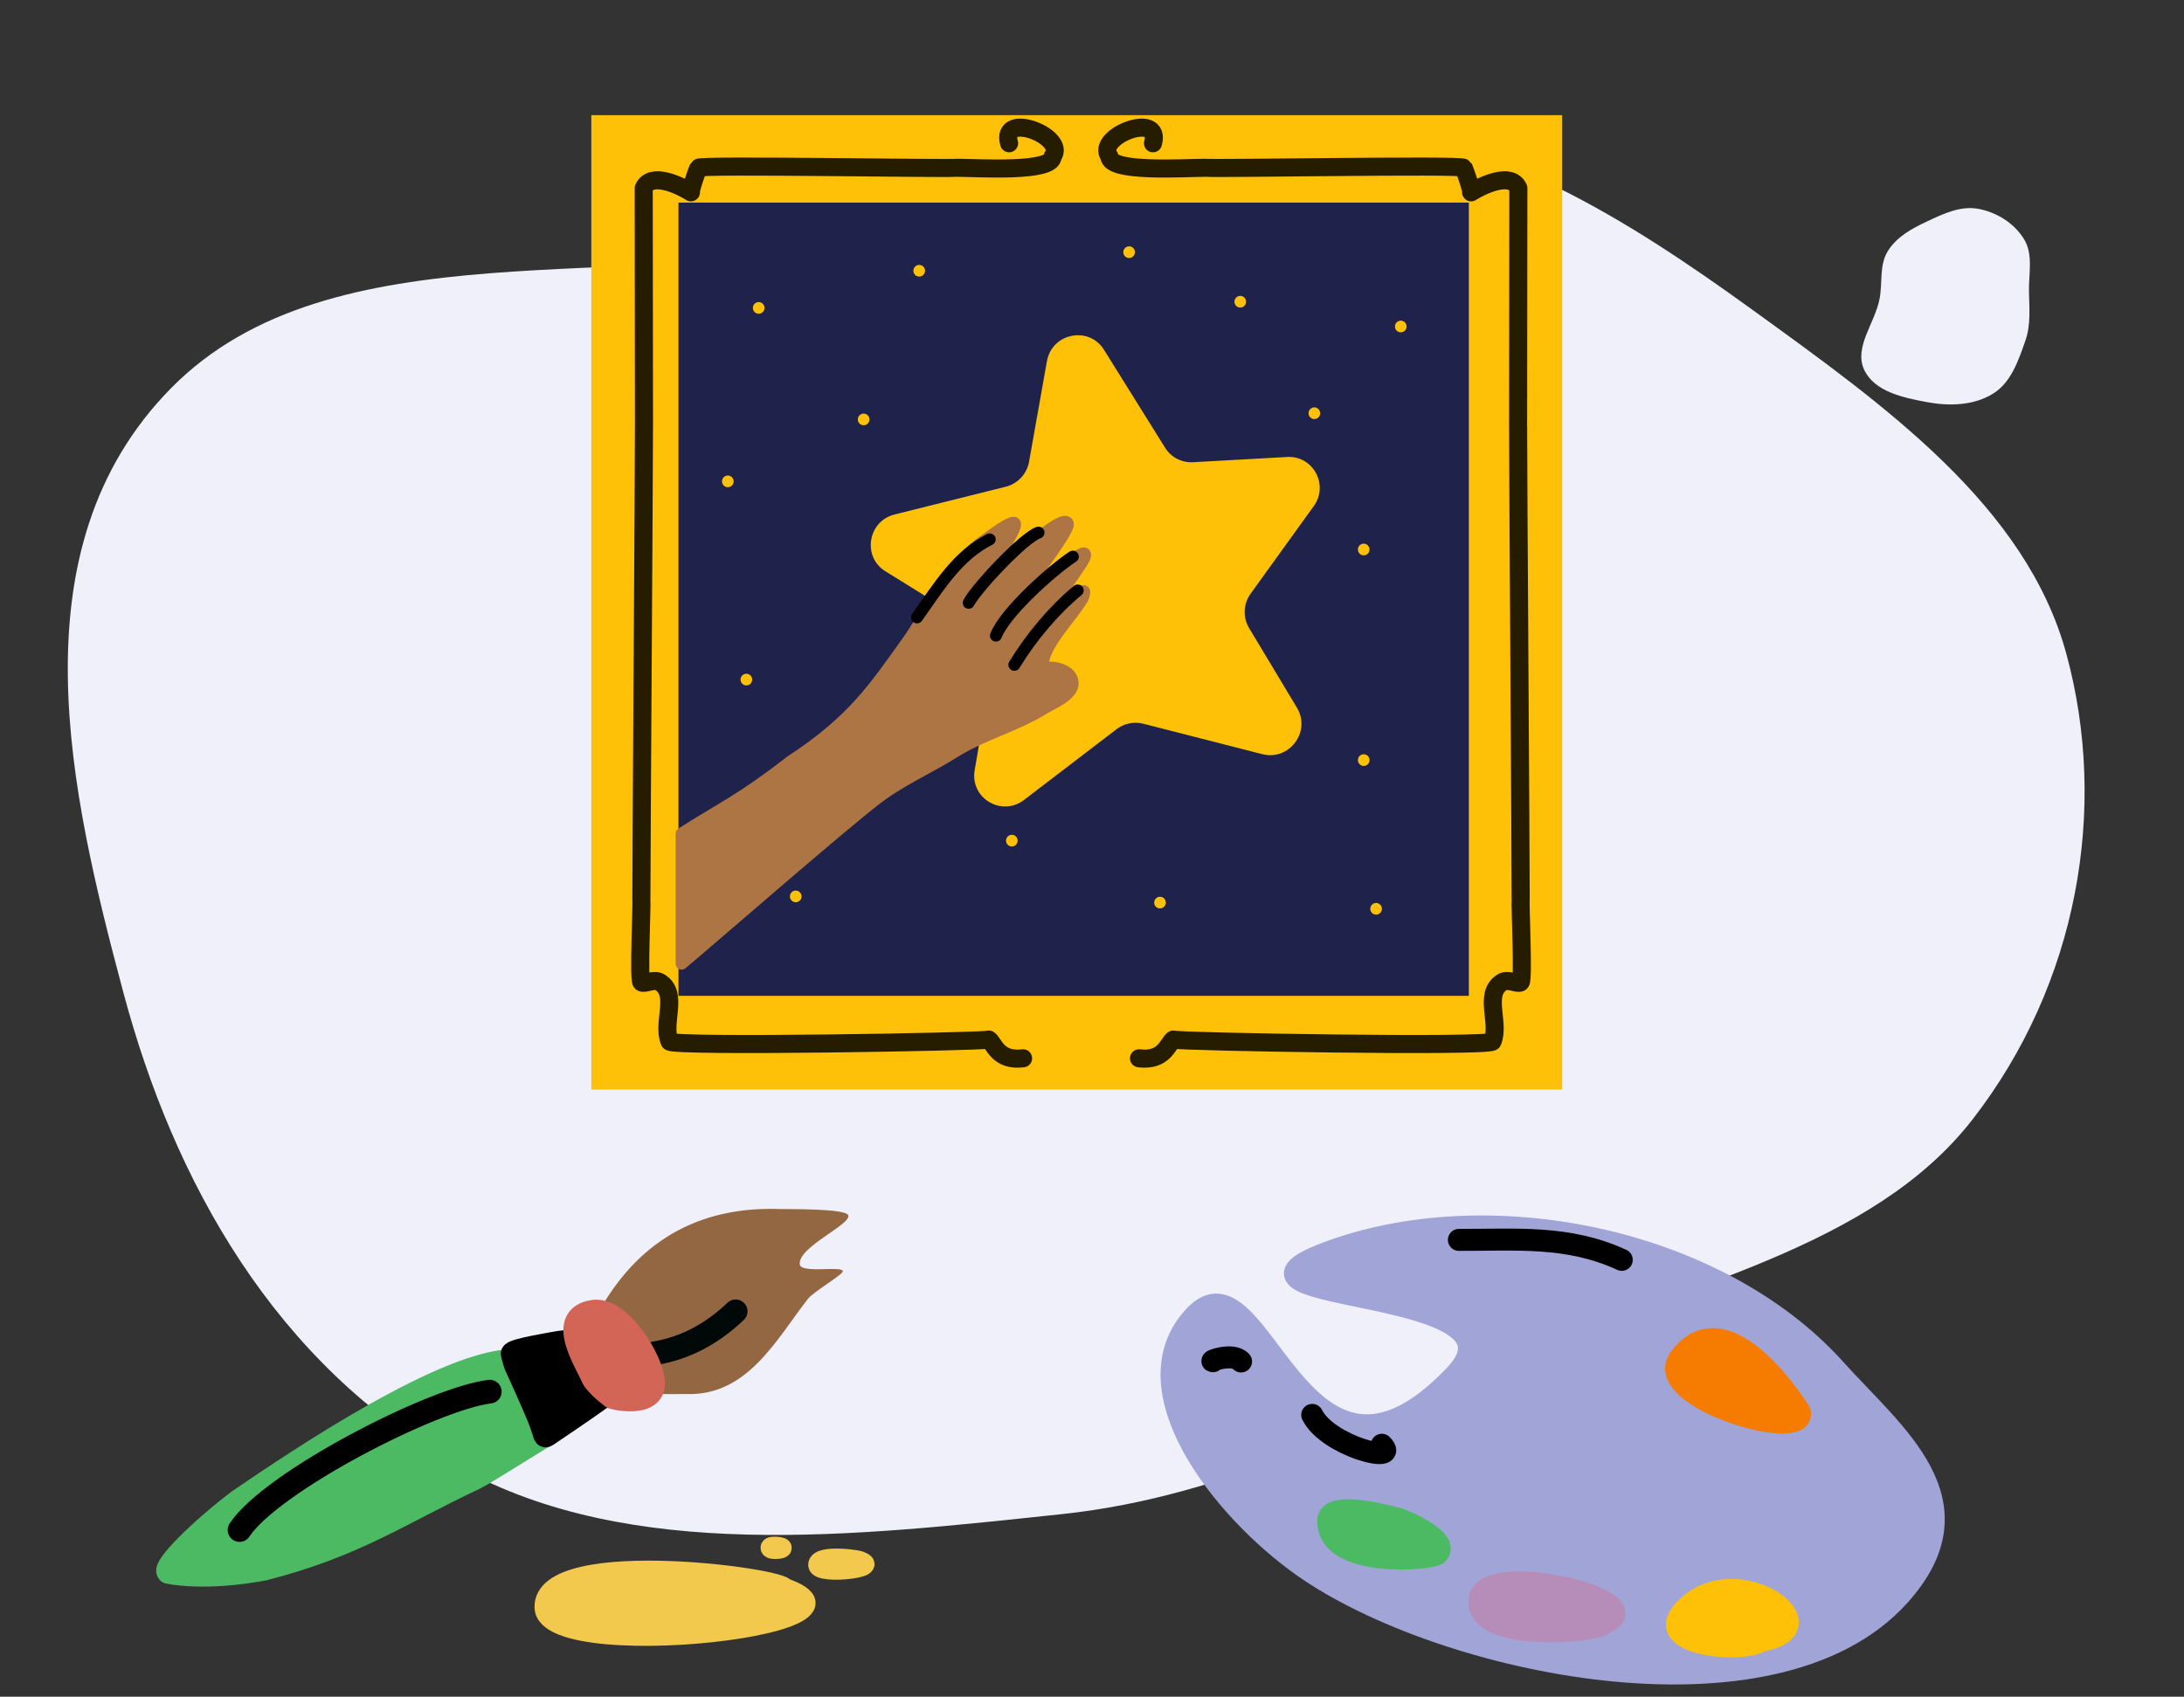 <svg width="157" height="122" viewBox="0 0 157 122" fill="none" xmlns="http://www.w3.org/2000/svg">
    <rect x="0" y="0" width="157" height="122" fill="#333333" stroke="none"/>
    <path fill-rule="evenodd" clip-rule="evenodd" d="M148.548 47.031C145.657 36.392 135.52 29.178 125.971 22.272C117.06 15.826 107.429 9.683 95.632 8.758C83.999 7.846 73.695 14.63 62.2 17.271C45.214 21.174 23.873 16.162 12.301 27.906C0.886 39.491 5.059 57.096 8.875 71.388C12.475 84.869 19.743 98.137 33.021 105.509C45.315 112.335 61.449 110.454 76.375 108.866C88.318 107.594 98.537 102.112 109.463 97.374C120.97 92.384 134.585 89.783 141.796 80.495C149.392 70.712 151.557 58.1 148.548 47.031Z" fill="#EFF0F9"/>
    <path fill-rule="evenodd" clip-rule="evenodd" d="M142.201 15.014C140.926 14.783 139.693 15.374 138.52 15.925C137.425 16.44 136.331 17.035 135.7 18.07C135.077 19.091 135.343 20.349 135.109 21.522C134.764 23.256 133.263 24.974 134.005 26.578C134.737 28.161 136.819 28.599 138.528 28.915C140.14 29.213 141.895 29.166 143.286 28.296C144.574 27.49 145.099 25.927 145.6 24.489C146.002 23.338 145.873 22.149 145.855 20.93C145.837 19.645 146.171 18.28 145.496 17.188C144.786 16.039 143.527 15.254 142.201 15.014Z" fill="#EFF0F9"/>
    <path fill-rule="evenodd" clip-rule="evenodd" d="M85.906 94.6C90.701 89.56 93.459 110.597 104.594 98.886C110.814 92.345 85.808 93.763 95.235 90.14C106.796 85.699 123.413 88.982 131.931 98.467C136.144 103.156 142.619 107.987 136.505 114.75C127.482 124.731 103.626 119.623 93.703 112.646C87.876 108.549 80.967 99.791 85.906 94.6Z" fill="#A1A4D6" stroke="#A1A4D6" stroke-width="1.58" stroke-linecap="round" stroke-linejoin="round"/>
    <path fill-rule="evenodd" clip-rule="evenodd" d="M103.322 111.735C102.91 112.131 95.405 112.807 95.485 109.329C95.516 107.955 99.237 108.879 100.417 109.184C101.17 109.38 104.27 110.822 103.322 111.735Z" fill="#4CB963" stroke="#4CB963" stroke-width="1.58" stroke-linecap="round" stroke-linejoin="round"/>
    <path fill-rule="evenodd" clip-rule="evenodd" d="M115.181 116.679C115.93 117.203 106.013 118.342 106.363 114.998C106.694 111.821 121.837 115.736 113.62 117.163" fill="#B68CB8"/>
    <path d="M115.181 116.679C115.93 117.203 106.013 118.342 106.363 114.998C106.694 111.821 121.837 115.736 113.62 117.163" stroke="#B68CB8" stroke-width="1.58" stroke-linecap="round" stroke-linejoin="round"/>
    <path fill-rule="evenodd" clip-rule="evenodd" d="M126.577 117.982C125.411 118.842 118.828 118.372 120.978 115.884C124.558 111.747 132.057 117.031 126.577 117.982Z" fill="#FFC107" stroke="#FFC107" stroke-width="1.58" stroke-linecap="round" stroke-linejoin="round"/>
    <path fill-rule="evenodd" clip-rule="evenodd" d="M129.374 101.517C129.958 103.816 118.611 100.513 120.763 97.643C124.19 93.073 129.374 101.517 129.374 101.517Z" fill="#F57C00" stroke="#F57C00" stroke-width="1.58" stroke-linecap="round" stroke-linejoin="round"/>
    <path d="M87.199 97.877C86.847 97.884 88.633 97.238 89.215 97.896" stroke="black" stroke-width="1.58" stroke-linecap="round" stroke-linejoin="round"/>
    <path d="M99.335 103.883C100.784 105.33 95.458 103.992 94.33 101.736" stroke="black" stroke-width="1.58" stroke-linecap="round" stroke-linejoin="round"/>
    <path d="M104.875 89.152C109.012 89.163 112.728 88.809 116.583 90.588" stroke="black" stroke-width="1.58" stroke-linecap="round" stroke-linejoin="round"/>
    <path fill-rule="evenodd" clip-rule="evenodd" d="M37.183 97.856C32.337 97.645 21.308 105.101 17.177 107.919C14.4 110.014 11.77 112.657 12.108 113.028C12.108 113.028 14.611 113.611 18.963 112.799C25.559 111.118 28.759 108.79 34.154 106.26C34.77 105.971 39.868 102.745 39.891 102.771" fill="#4CB963"/>
    <path d="M37.183 97.856C32.337 97.645 21.308 105.101 17.177 107.919C14.4 110.014 11.77 112.657 12.108 113.028C12.108 113.028 14.611 113.611 18.963 112.799C25.559 111.118 28.759 108.79 34.154 106.26C34.77 105.971 39.868 102.745 39.891 102.771" stroke="#4CB963" stroke-width="1.704" stroke-linecap="round" stroke-linejoin="round"/>
    <path fill-rule="evenodd" clip-rule="evenodd" d="M44.936 96.157C45.303 96.118 44.445 96.049 40.199 96.547C40.114 96.564 36.78 97.106 36.85 97.357C37.207 98.641 36.79 97.384 38.507 101.348C39.301 103.18 39.098 103.316 39.301 103.18C40.532 102.35 46.572 98.315 47.343 97.159C48.604 95.267 44.83 96.169 44.936 96.157Z" fill="black" stroke="black" stroke-width="1.704" stroke-linecap="round" stroke-linejoin="round"/>
    <path d="M44.974 97.3L40.943 100.753L38.973 98.12L42.802 96.055L44.714 95.848L44.974 97.3Z" fill="black"/>
    <path d="M35.208 100.063C31.098 100.565 19.485 106.567 17.219 110.014" stroke="black" stroke-width="1.704" stroke-linecap="round" stroke-linejoin="round"/>
    <path fill-rule="evenodd" clip-rule="evenodd" d="M45.754 99.638C46.296 100.418 48.529 100.211 49.328 100.237C53.733 100.388 55.804 96.313 58.081 93.389C58.458 92.903 60.539 91.677 60.582 91.43C60.667 90.963 57.553 91.62 57.49 90.898C57.38 89.65 61.178 88.062 60.979 87.388C60.829 86.88 56.583 86.953 56.045 86.933C50.067 86.729 45.722 89.382 42.937 94.513" fill="#936742"/>
    <path d="M47.069 97.303C49.348 96.927 51.238 95.848 52.885 94.289" stroke="#000808" stroke-width="1.704" stroke-linecap="round" stroke-linejoin="round"/>
    <path fill-rule="evenodd" clip-rule="evenodd" d="M44.042 100.454C43.794 100.428 47.031 101.288 46.951 99.403C46.885 97.82 44.571 94.035 42.659 94.317C40.004 94.708 42.135 97.901 42.582 98.969C42.851 99.611 44.042 100.454 44.042 100.454Z" fill="#D26556" stroke="#D26556" stroke-width="1.704" stroke-linecap="round" stroke-linejoin="round"/>
    <path fill-rule="evenodd" clip-rule="evenodd" d="M56.343 114.276C57.867 113.637 38.963 110.921 39.121 115.59C39.27 120.025 69.004 116.345 53.415 113.426" fill="#F2C94C"/>
    <path d="M56.343 114.276C57.867 113.637 38.963 110.921 39.121 115.59C39.27 120.025 69.004 116.345 53.415 113.426" stroke="#F2C94C" stroke-width="1.39" stroke-linecap="round" stroke-linejoin="round"/>
    <path fill-rule="evenodd" clip-rule="evenodd" d="M61.888 112.288C62.161 112.173 58.764 111.685 58.792 112.524C58.819 113.321 64.163 112.66 61.361 112.135" fill="#F2C94C"/>
    <path d="M61.888 112.288C62.161 112.173 58.764 111.685 58.792 112.524C58.819 113.321 64.163 112.66 61.361 112.135" stroke="#F2C94C" stroke-width="1.39" stroke-linecap="round" stroke-linejoin="round"/>
    <path fill-rule="evenodd" clip-rule="evenodd" d="M56.15 111.343C56.218 111.373 55.36 111.493 55.368 111.28C55.376 111.078 56.724 111.251 56.016 111.382" fill="#F2C94C"/>
    <path d="M56.15 111.343C56.218 111.373 55.36 111.493 55.368 111.28C55.376 111.078 56.724 111.251 56.016 111.382" stroke="#F2C94C" stroke-width="1.39" stroke-linecap="round" stroke-linejoin="round"/>
    <rect x="48.916" y="14.688" width="56.976" height="57.247" stroke="#FFC107" stroke-width="12.815"/>
    <path d="M82.884 10.302C83.558 7.936 78.686 9.822 79.751 11.248C79.75 12.431 85.118 12.064 86.684 12.064C87.142 12.15 105.112 11.834 105.225 12.064C105.285 12.187 105.825 13.712 105.755 13.829C106.516 13.346 108.621 12.325 109.149 13.527L109.131 30.419C109.127 33.967 109.32 61.408 109.316 64.72C109.27 65.076 109.53 70.448 109.312 70.633C109.109 70.807 108.421 70.344 107.969 70.633C106.63 71.493 107.843 73.535 107.293 74.891C107.131 75.293 84.707 74.91 84.339 74.749C83.955 75.029 83.7 76.319 81.878 76.096" stroke="black" stroke-opacity="0.85" stroke-width="1.299" stroke-linecap="round" stroke-linejoin="round"/>
    <path d="M72.54 10.302C71.866 7.936 76.737 9.822 75.673 11.248C75.674 12.431 70.305 12.064 68.74 12.064C68.282 12.15 50.312 11.834 50.199 12.064C50.139 12.187 49.599 13.712 49.669 13.829C48.908 13.346 46.803 12.325 46.275 13.527L46.293 30.419C46.297 33.967 46.104 61.408 46.107 64.72C46.154 65.076 45.894 70.448 46.112 70.633C46.315 70.807 47.003 70.344 47.455 70.633C48.794 71.493 47.581 73.535 48.131 74.891C48.293 75.293 70.717 74.91 71.085 74.749C71.469 75.029 71.724 76.319 73.546 76.096" stroke="black" stroke-opacity="0.85" stroke-width="1.299" stroke-linecap="round" stroke-linejoin="round"/>
    <rect x="48.772" y="14.567" width="56.817" height="57.037" fill="#1F224A"/>
    <ellipse cx="62.085" cy="30.158" rx="0.418" ry="0.42" fill="#FFC107"/>
    <ellipse cx="66.079" cy="19.468" rx="0.418" ry="0.42" fill="#FFC107"/>
    <ellipse cx="72.737" cy="60.446" rx="0.418" ry="0.42" fill="#FFC107"/>
    <ellipse cx="57.203" cy="64.455" rx="0.418" ry="0.42" fill="#FFC107"/>
    <ellipse cx="83.388" cy="64.9" rx="0.418" ry="0.42" fill="#FFC107"/>
    <ellipse cx="98.034" cy="54.655" rx="0.418" ry="0.42" fill="#FFC107"/>
    <ellipse cx="81.169" cy="18.131" rx="0.418" ry="0.42" fill="#FFC107"/>
    <ellipse cx="53.653" cy="48.865" rx="0.418" ry="0.42" fill="#FFC107"/>
    <ellipse cx="54.54" cy="22.14" rx="0.418" ry="0.42" fill="#FFC107"/>
    <ellipse cx="52.321" cy="34.612" rx="0.418" ry="0.42" fill="#FFC107"/>
    <ellipse cx="94.484" cy="29.712" rx="0.418" ry="0.42" fill="#FFC107"/>
    <ellipse cx="98.034" cy="39.511" rx="0.418" ry="0.42" fill="#FFC107"/>
    <ellipse cx="92.708" cy="51.092" rx="0.418" ry="0.42" fill="#FFC107"/>
    <ellipse cx="98.922" cy="65.346" rx="0.418" ry="0.42" fill="#FFC107"/>
    <ellipse cx="89.158" cy="21.695" rx="0.418" ry="0.42" fill="#FFC107"/>
    <ellipse cx="100.697" cy="23.476" rx="0.418" ry="0.42" fill="#FFC107"/>
    <path d="M75.259 25.973C75.618 23.949 78.276 23.413 79.358 25.147L83.758 32.199C84.186 32.884 84.952 33.281 85.761 33.236L92.525 32.858C94.399 32.753 95.541 34.867 94.438 36.396L89.902 42.687C89.375 43.418 89.331 44.39 89.791 45.157L93.234 50.889C94.263 52.604 92.682 54.724 90.744 54.228L82.183 52.037C81.52 51.867 80.813 52.013 80.266 52.431L73.614 57.518C71.996 58.755 69.72 57.383 70.065 55.38L71.414 47.533C71.568 46.637 71.168 45.74 70.4 45.264L63.644 41.074C61.968 40.033 62.386 37.472 64.311 36.992L72.298 34.998C73.162 34.782 73.82 34.076 73.976 33.198L75.259 25.973Z" fill="#FFC107"/>
    <path fill-rule="evenodd" clip-rule="evenodd" d="M48.997 59.938C51.929 58.066 53.246 57.544 56.825 54.763C61.298 51.843 62.831 49.503 65.156 46.255C66.896 43.823 68.432 40.401 70.816 38.833C70.948 38.746 72.953 37.18 72.971 37.684C73.003 38.571 69.341 42.965 69.489 43.692C69.507 43.785 71.002 42.125 71.15 41.974C72.39 40.701 73.718 39.162 75.142 38.294C75.259 38.223 76.687 37.092 76.764 37.692C76.838 38.268 73.115 43.099 72.561 43.888C72.459 44.034 71.45 45.512 71.549 45.626C71.605 45.691 72.822 44.259 72.918 44.154C73.421 43.603 73.924 43.1 74.458 42.587C74.845 42.215 77.8 39.404 77.994 39.833C78.077 40.016 77.759 40.45 77.659 40.608C76.475 42.46 74.879 44.315 73.522 46.009C73.41 46.148 72.262 47.606 72.449 47.823C72.5 47.88 73.568 46.637 73.698 46.501C74.918 45.221 76.125 43.707 77.531 42.783C77.665 42.695 77.844 42.417 77.933 42.519C77.98 42.574 77.881 42.917 77.839 42.992C77.095 44.316 75.075 46.23 74.945 47.791C74.93 47.967 74.996 48.042 75.143 48.018C75.733 47.918 77.075 48.148 77.11 49.119C77.141 49.981 75.58 50.605 75.119 50.893C73 52.22 70.723 52.743 68.565 54.094C66.68 55.275 64.687 56.11 62.858 57.544C59.865 59.889 51.892 66.858 48.997 69.294" fill="#AE7544"/>
    <path d="M48.997 59.938C51.929 58.066 53.246 57.544 56.825 54.763C61.298 51.843 62.831 49.503 65.156 46.255C66.896 43.823 68.432 40.401 70.816 38.833C70.948 38.746 72.953 37.18 72.971 37.684C73.003 38.571 69.341 42.965 69.489 43.692C69.507 43.785 71.002 42.125 71.15 41.974C72.39 40.701 73.718 39.162 75.142 38.294C75.259 38.223 76.687 37.092 76.764 37.692C76.838 38.268 73.115 43.099 72.561 43.888C72.459 44.034 71.45 45.512 71.549 45.626C71.605 45.691 72.822 44.259 72.918 44.154C73.421 43.603 73.924 43.1 74.458 42.587C74.845 42.215 77.8 39.404 77.994 39.833C78.077 40.016 77.759 40.45 77.659 40.608C76.475 42.46 74.879 44.315 73.522 46.009C73.41 46.148 72.262 47.606 72.449 47.823C72.5 47.88 73.568 46.637 73.698 46.501C74.918 45.221 76.125 43.707 77.531 42.783C77.665 42.695 77.844 42.417 77.933 42.519C77.98 42.574 77.881 42.917 77.839 42.992C77.095 44.316 75.075 46.23 74.945 47.791C74.93 47.967 74.996 48.042 75.143 48.018C75.733 47.918 77.075 48.148 77.11 49.119C77.141 49.981 75.58 50.605 75.119 50.893C73 52.22 70.723 52.743 68.565 54.094C66.68 55.275 64.687 56.11 62.858 57.544C59.865 59.889 51.892 66.858 48.997 69.294L48.997 59.938Z" stroke="#AE7544" stroke-width="0.859" stroke-linecap="round" stroke-linejoin="round"/>
    <path d="M69.635 43.345C70.197 42.275 73.606 38.638 74.657 38.296" stroke="black" stroke-width="0.859" stroke-linecap="round" stroke-linejoin="round"/>
    <path d="M71.594 45.703C72.287 43.965 75.735 40.924 77.123 40.022" stroke="black" stroke-width="0.859" stroke-linecap="round" stroke-linejoin="round"/>
    <path d="M77.473 42.455C75.775 43.858 74.142 45.797 72.917 47.803" stroke="black" stroke-width="0.859" stroke-linecap="round" stroke-linejoin="round"/>
    <path d="M65.921 44.393C67.527 42.119 68.86 39.934 71.145 38.782" stroke="black" stroke-width="0.859" stroke-linecap="round" stroke-linejoin="round"/>
</svg>
